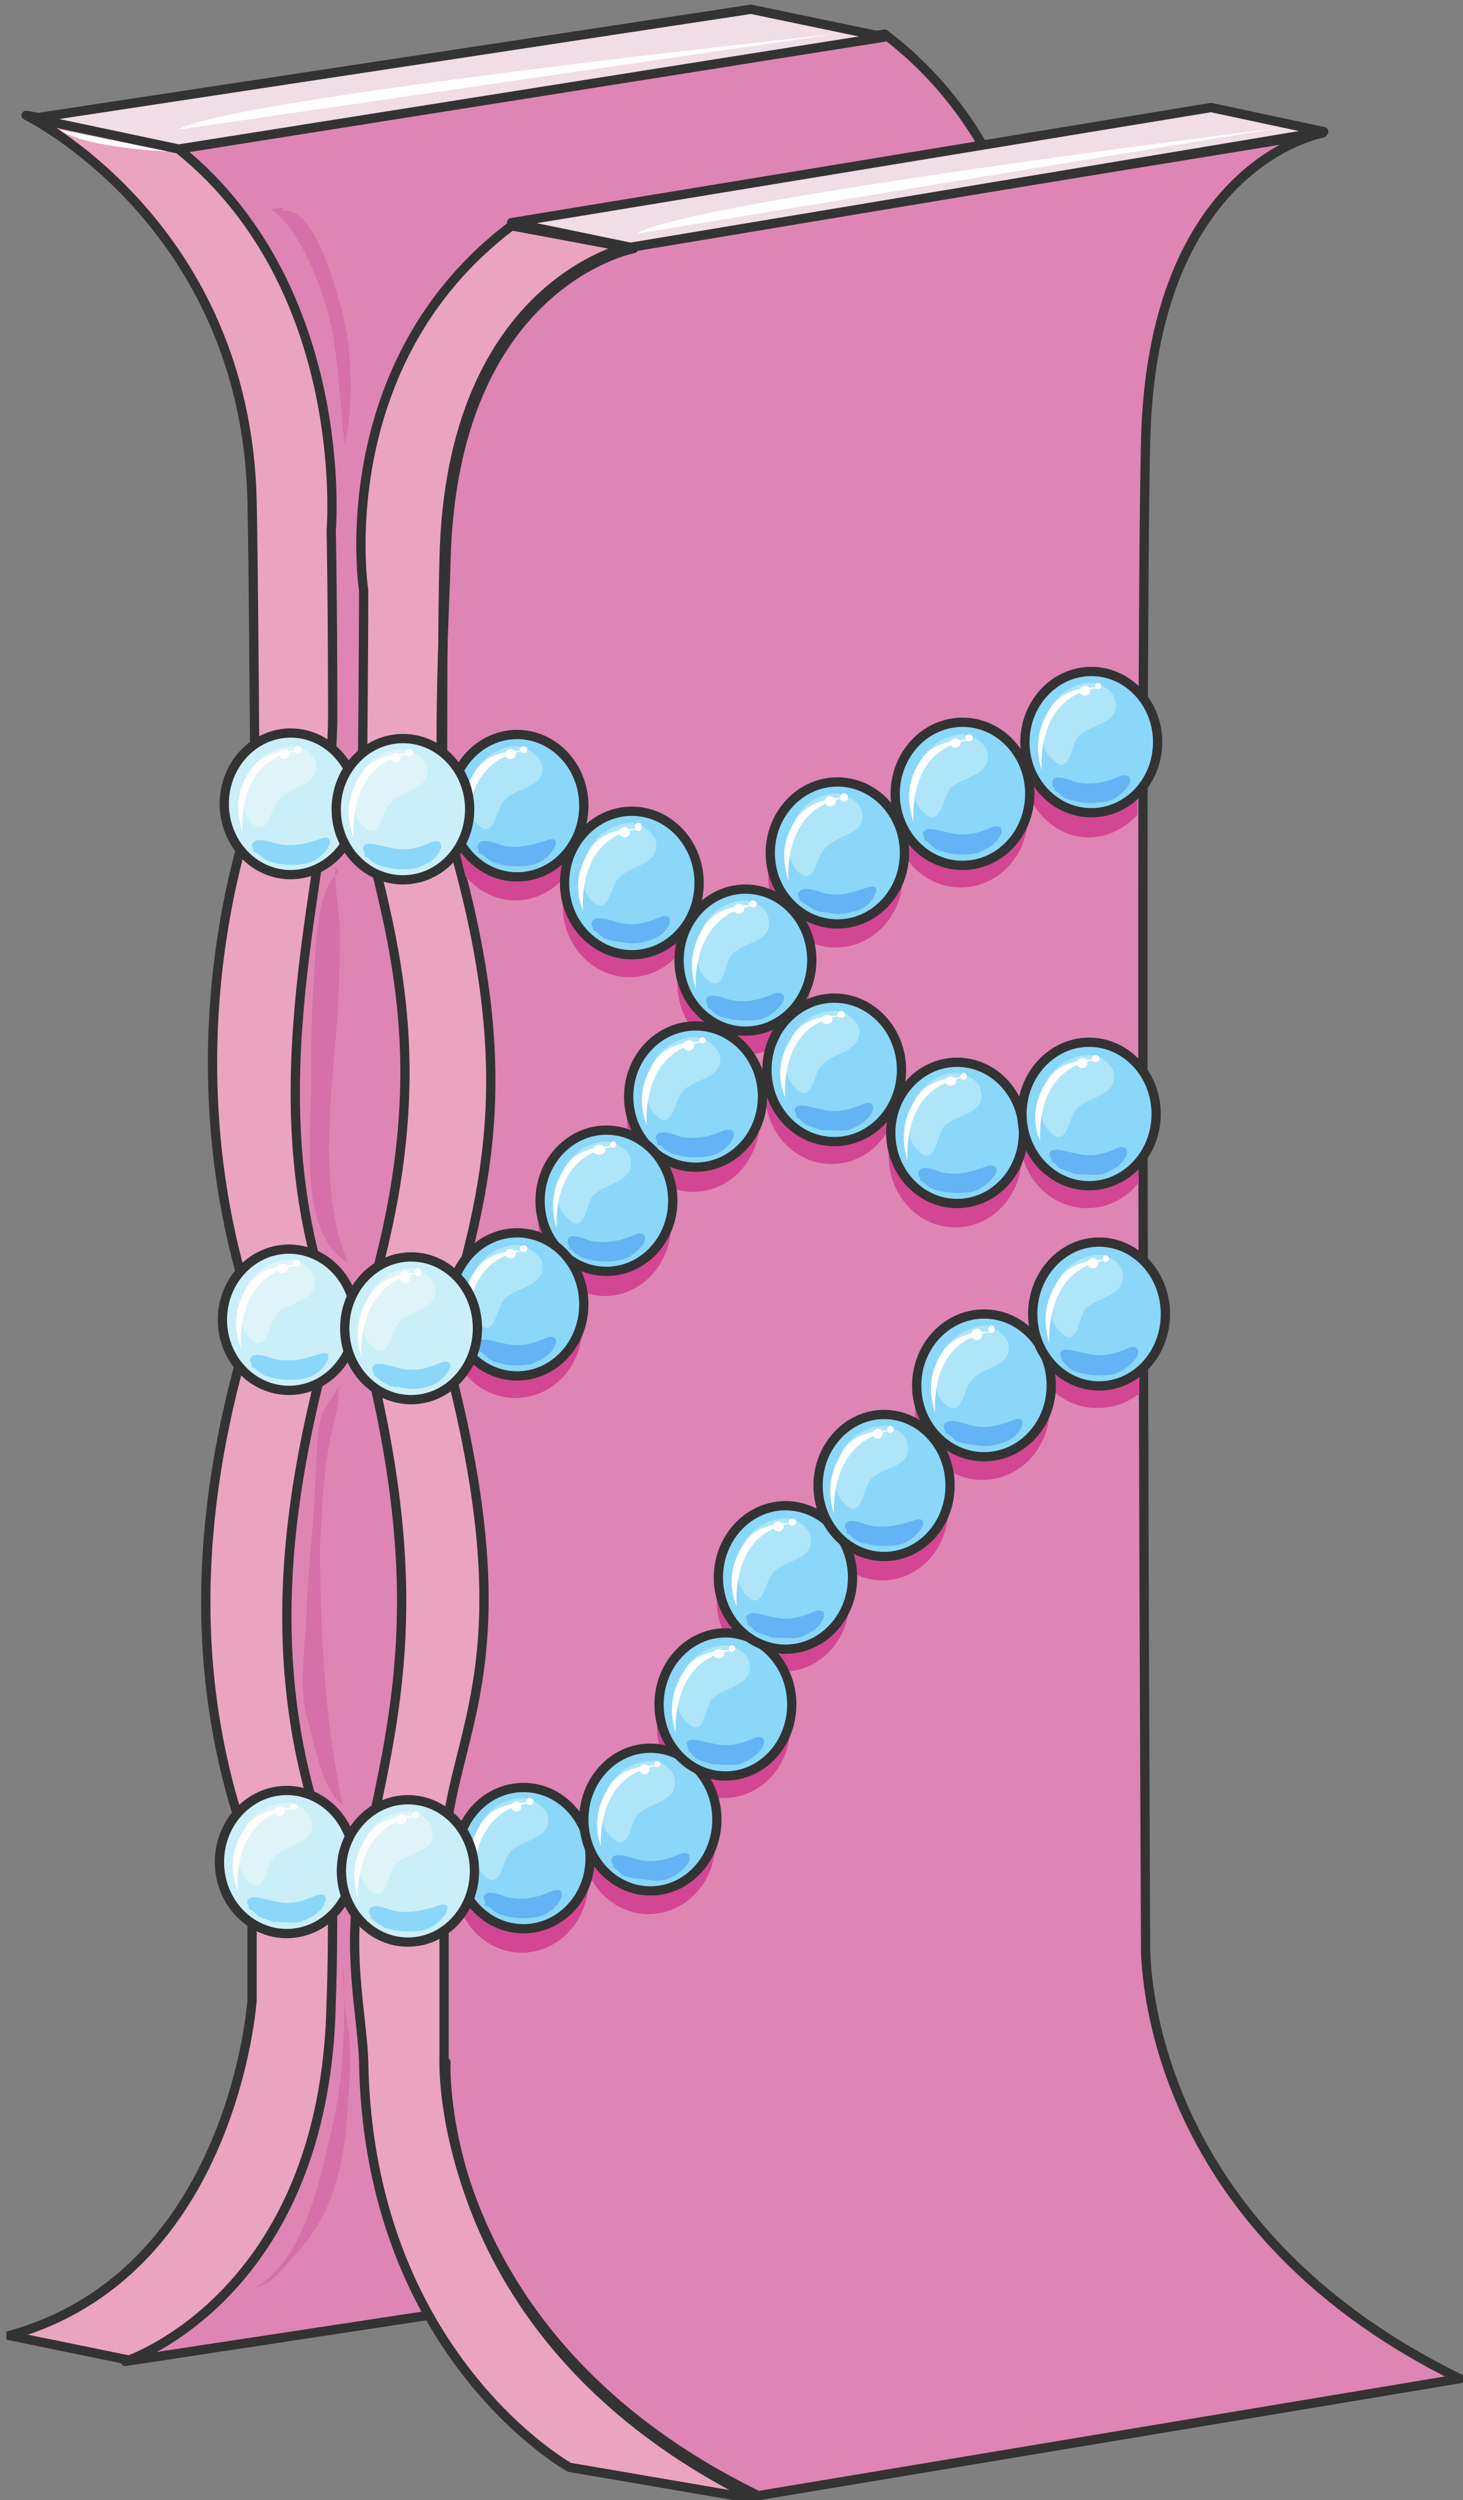 <svg xmlns="http://www.w3.org/2000/svg" version="1.0" viewBox="0 0 315.553 539.112"><rect x="0" y="0" width="315.553" height="539.112" fill="#808080" stroke="none"/><defs><clipPath clipPathUnits="userSpaceOnUse" id="a"><path d="M1.36.32h315.168v539.513H1.36z"/></clipPath></defs><path d="m123.405 49.45 19.668 3.818s-17.689.34-19.668-3.818z" fill="#fff" fill-rule="evenodd" fill-opacity="1" stroke="none"/><path d="M5.597 24.825s47.35 23.166 48.67 83.13c.34 13.691.66 65.24.66 65.24s-20.388 51.209-.32 110.493c-10.534 33.32-16.45 74.355-.34 116.79v30.86S50.33 490.264 1.96 503.596l25.664 5.257s43.094-14.012 44.413-77.853c0-7.716 3.298-18.25.34-29.822-6.916-27.703-19.748-42.075 0-116.79-10.214-38.936-10.873-56.465 0-111.192l-.34-59.264s4.598-53.668-34.879-83.49l-31.56-5.616z" fill="#eaa4c0" fill-rule="evenodd" fill-opacity="1" stroke="none"/><path d="M181.25 485.706s43.054-14.032 44.373-77.513c1-66.64 0-317.408 0-317.408s4.597-53.648-34.859-83.47L36.858 30.822c39.136 29.822 34.539 83.47 34.539 83.47s.32 15.43.32 39.976c0 32.98-18.39 81.03.36 130.12-5.597 22.787-19.749 68.759-.36 116.77 0 12.272 0 22.466-.32 30.182-1 63.84-44.413 77.832-44.413 77.832l154.266-23.465z" fill="#de85b3" fill-rule="evenodd" fill-opacity="1" stroke="none"/><path d="m72.516 173.255.16.16" fill="none" stroke="#333" stroke-width="1.999px" stroke-linecap="round" stroke-linejoin="round" stroke-miterlimit="4" stroke-dasharray="none" stroke-opacity="1"/><path clip-path="url(#a)" d="m37.237 30.482-31.6-5.617s47.41 23.166 48.73 83.13c.32 13.691.64 65.24.64 65.24s-20.408 51.209-.32 110.493c-10.534 33.32-16.47 74.355-.32 116.79v30.86s-3.958 58.925-52.368 72.257l25.684 5.257" fill="none" stroke="#333" stroke-width="1.999px" stroke-linecap="round" stroke-linejoin="round" stroke-miterlimit="4" stroke-dasharray="none" stroke-opacity="1"/><path d="M181.29 485.746s43.054-14.032 44.373-77.513c1-66.64 0-317.408 0-317.408s4.597-53.648-34.859-83.47L36.898 30.862c39.136 29.822 34.539 83.47 34.539 83.47s.32 15.43.32 39.975c0 32.98-18.39 81.031.36 130.122-5.597 22.786-19.749 68.758-.36 116.769 0 12.272 0 22.466-.32 30.182-1 63.84-44.413 77.832-44.413 77.832l154.266-23.465z" fill="none" stroke="#333" stroke-width="1.999px" stroke-linecap="round" stroke-linejoin="round" stroke-miterlimit="4" stroke-dasharray="none" stroke-opacity="1"/><path d="m7.156 24.825 31.34 6.636L190.725 7.316l-28.782-5.997L7.156 24.825z" fill="#f0dde6" fill-rule="evenodd" fill-opacity="1" stroke="none"/><path clip-path="url(#a)" d="m7.196 25.505 31.34 6.636L190.765 7.995 161.982 2 7.196 25.505z" fill="none" stroke="#333" stroke-width="1.999px" stroke-linecap="round" stroke-linejoin="round" stroke-miterlimit="4" stroke-dasharray="none" stroke-opacity="1"/><path d="m12.832 27.943 23.346 4.717s-17.75-.72-23.346-4.717zM38.497 27.943 180.25 7.316S48.73 21.307 38.497 27.943z" fill="#fff" fill-rule="evenodd" fill-opacity="1" stroke="none"/><path d="M136.597 53.568s-39.136 7.395-40.455 67.718c-.32 11.913-1.64 31.541-.68 55.407 14.152 28.063 16.47 66.28 0 110.133 13.512 22.786 22.067 80.671.36 115.73 0 23.866.32 42.095.32 42.095s-2.958 60.003 67.399 94.342l-40.775-6.995s-43.414-24.186-44.374-87.707c-.36-10.154-3.957-24.545-.36-41.015 7.596-34.38 14.832-60.324-.32-117.17 17.75-54.686 6.597-83.469.32-111.172.36-28.743.36-47.691.36-47.691s-7.595-48.77 31.901-78.592l26.304 4.917z" fill="#eaa4c0" fill-rule="evenodd" fill-opacity="1" stroke="none"/><path d="M314.81 512.89c-70.358-34.38-67.76-94.304-67.76-94.304s-1.319-262.96 0-323.284c1.32-60.323 38.177-66.64 38.177-66.64l-148.67 24.226s-39.496 7.355-40.815 67.639c-.32 11.593-.32 30.861-.32 54.007 17.11 54.687 10.194 80.312 0 114.65 20.068 72.957 0 84.51.32 113.972v40.655s-2.638 59.964 67.759 94.303l151.308-25.225z" fill="#de85b3" fill-rule="evenodd" fill-opacity="1" stroke="none"/><path clip-path="url(#a)" d="M96.182 444.69s-2.958 60.004 67.399 94.343l-40.775-6.995s-43.414-24.186-44.374-87.707c-.36-10.154-3.957-24.545-.36-41.015 7.596-34.38 14.832-60.324-.32-117.17 17.75-54.686 6.597-83.469.32-111.172.36-28.743.36-47.691.36-47.691s-7.595-48.77 31.901-78.593l26.304 4.918s-39.136 7.395-40.455 67.718c-.32 11.913-1.64 31.541-.68 55.407" fill="none" stroke="#333" stroke-width="1.999px" stroke-linecap="round" stroke-linejoin="round" stroke-miterlimit="4" stroke-dasharray="none" stroke-opacity="1"/><path clip-path="url(#a)" d="M314.85 512.93c-70.358-34.38-67.76-94.304-67.76-94.304s-1.319-262.96 0-323.284c1.32-60.323 38.177-66.64 38.177-66.64l-148.67 24.226s-39.496 7.355-40.815 67.639c-.32 11.593-.32 30.861-.32 54.007 17.11 54.687 10.194 80.312 0 114.65 20.068 72.957 0 84.51.32 113.972v40.655s-2.638 59.964 67.759 94.303l151.308-25.225z" fill="none" stroke="#333" stroke-width="1.999px" stroke-linecap="round" stroke-linejoin="round" stroke-miterlimit="4" stroke-dasharray="none" stroke-opacity="1"/><path d="m110.293 47.97 25.665 5.318 149.509-24.945-24.305-5.197-150.869 24.825z" fill="#f0dde6" fill-rule="evenodd" fill-opacity="1" stroke="none"/><path d="m110.333 48.01 25.665 5.318 149.509-24.945-24.305-5.197L110.333 48.01z" fill="none" stroke="#333" stroke-width="1.999px" stroke-linecap="round" stroke-linejoin="round" stroke-miterlimit="4" stroke-dasharray="none" stroke-opacity="1"/><path d="m137.237 50.41 138.396-22.787S147.79 43.413 137.237 50.41z" fill="#fff" fill-rule="evenodd" fill-opacity="1" stroke="none"/><path d="M97.101 175.634c1.32-6.996 7.216-12.253 14.072-12.253 7.855 0 14.39 6.996 14.39 15.39 0 8.396-6.535 15.391-14.39 15.391-4.238 0-8.175-2.098-10.794-5.237z" fill="#d34693" fill-rule="evenodd" fill-opacity="1" stroke="none"/><path d="M121.406 195.442c0-8.415 6.437-15.271 14.352-15.271 7.935 0 14.351 6.856 14.351 15.27 0 8.435-6.416 15.271-14.351 15.271-7.915 0-14.352-6.836-14.352-15.27z" fill="#d34693" fill-rule="evenodd" fill-opacity="1" stroke="none"/><path d="M146.111 212.111c0-8.474 6.437-15.39 14.312-15.39 7.915 0 14.311 6.916 14.311 15.39 0 8.515-6.396 15.391-14.311 15.391-7.875 0-14.312-6.876-14.312-15.39z" fill="#d34693" fill-rule="evenodd" fill-opacity="1" stroke="none"/><path d="M165.06 235.777c0-8.395 6.436-15.23 14.311-15.23 7.915 0 14.312 6.835 14.312 15.23 0 8.435-6.397 15.23-14.312 15.23-7.875 0-14.311-6.795-14.311-15.23zM191.684 249.249c0-8.515 6.436-15.43 14.351-15.43 7.955 0 14.351 6.915 14.351 15.43 0 8.555-6.396 15.43-14.35 15.43-7.916 0-14.352-6.875-14.352-15.43z" fill="#d34693" fill-rule="evenodd" fill-opacity="1" stroke="none"/><path d="M245.651 254.925c-2.598 3.518-6.876 5.597-11.153 5.597-7.835 0-14.431-6.636-14.431-15.07 0-8.795 6.596-15.471 14.43-15.471 3.958 0 7.556 1.759 10.195 4.597zM165.7 188.925c0-8.474 6.516-15.39 14.51-15.39 8.036 0 14.512 6.916 14.512 15.39 0 8.515-6.476 15.391-14.511 15.391-7.995 0-14.511-6.876-14.511-15.39z" fill="#d34693" fill-rule="evenodd" fill-opacity="1" stroke="none"/><path d="M192.723 176.133c0-8.395 6.516-15.23 14.471-15.23 7.996 0 14.472 6.835 14.472 15.23 0 8.435-6.476 15.231-14.472 15.231-7.955 0-14.47-6.796-14.47-15.23zM245.331 175.694c-2.598 2.798-6.236 4.877-10.473 4.877-7.876 0-14.152-6.996-14.152-15.431 0-8.395 6.276-15.43 14.152-15.43 3.917 0 7.555 1.758 10.154 4.596zM135.238 241.574c0-8.515 6.416-15.431 14.311-15.431 7.916 0 14.312 6.916 14.312 15.43 0 8.535-6.396 15.431-14.312 15.431-7.895 0-14.311-6.896-14.311-15.43z" fill="#d34693" fill-rule="evenodd" fill-opacity="1" stroke="none"/><path d="M116.13 264c0-8.535 6.416-15.47 14.31-15.47 7.916 0 14.312 6.935 14.312 15.47 0 8.555-6.396 15.47-14.311 15.47-7.895 0-14.311-6.915-14.311-15.47z" fill="#d34693" fill-rule="evenodd" fill-opacity="1" stroke="none"/><path d="M96.781 286.227c0-8.395 6.456-15.231 14.392-15.231 7.955 0 14.39 6.836 14.39 15.23 0 8.415-6.435 15.231-14.39 15.231-7.936 0-14.392-6.816-14.392-15.23zM98.14 405.634c0-8.515 6.457-15.43 14.392-15.43 7.955 0 14.391 6.915 14.391 15.43 0 8.535-6.436 15.43-14.391 15.43-7.935 0-14.391-6.895-14.391-15.43z" fill="#d34693" fill-rule="evenodd" fill-opacity="1" stroke="none"/><path d="M125.564 397.48c0-8.416 6.436-15.272 14.351-15.272 7.935 0 14.352 6.856 14.352 15.271 0 8.435-6.417 15.27-14.352 15.27-7.915 0-14.351-6.835-14.351-15.27z" fill="#d34693" fill-rule="evenodd" fill-opacity="1" stroke="none"/><path d="M141.714 372.494c0-8.395 6.436-15.23 14.351-15.23 7.956 0 14.352 6.835 14.352 15.23 0 8.435-6.396 15.231-14.352 15.231-7.915 0-14.35-6.796-14.35-15.23z" fill="#d34693" fill-rule="evenodd" fill-opacity="1" stroke="none"/><path d="M154.586 345.19c0-8.434 6.436-15.27 14.312-15.27 7.915 0 14.311 6.836 14.311 15.27 0 8.436-6.396 15.272-14.311 15.272-7.876 0-14.312-6.836-14.312-15.271z" fill="#d34693" fill-rule="evenodd" fill-opacity="1" stroke="none"/><path d="M176.093 325.363c0-8.515 6.396-15.43 14.232-15.43 7.875 0 14.231 6.915 14.231 15.43 0 8.555-6.356 15.43-14.231 15.43-7.836 0-14.232-6.875-14.232-15.43z" fill="#d34693" fill-rule="evenodd" fill-opacity="1" stroke="none"/><path d="M197.36 303.816c0-8.435 6.516-15.31 14.512-15.31 8.035 0 14.51 6.875 14.51 15.31 0 8.475-6.475 15.31-14.51 15.31-7.996 0-14.512-6.835-14.512-15.31z" fill="#d34693" fill-rule="evenodd" fill-opacity="1" stroke="none"/><path d="M245.731 300.498c-2.638 2.079-5.597 3.118-9.194 3.118-7.876 0-14.152-6.636-14.152-15.03 0-8.396 6.276-15.432 14.152-15.432 3.597 0 6.915 1.44 9.514 3.518z" fill="#d34693" fill-rule="evenodd" fill-opacity="1" stroke="none"/><path d="M97.141 173.735c0-8.475 6.456-15.351 14.391-15.351 7.956 0 14.392 6.876 14.392 15.35 0 8.496-6.436 15.351-14.392 15.351-7.935 0-14.39-6.855-14.39-15.35z" fill="#8ad7f9" fill-rule="evenodd" fill-opacity="1" stroke="none"/><path d="M97.141 173.735c0-8.475 6.456-15.351 14.391-15.351 7.956 0 14.392 6.876 14.392 15.35 0 8.496-6.436 15.351-14.392 15.351-7.935 0-14.39-6.855-14.39-15.35" fill="none" stroke="#333" stroke-width="1.999px" stroke-linecap="round" stroke-linejoin="round" stroke-miterlimit="4" stroke-dasharray="none" stroke-opacity="1"/><path d="M112.192 160.942c-4.617-.36-8.915 2.799-10.574 7.336-.999 3.158-.999 6.996 1.32 9.454 3.637 3.478 3.977-2.798 5.616-4.897 2.319-3.158 9.574-2.798 8.255-8.055-.66-2.099-2.958-3.498-4.617-3.498z" fill="#afe5f9" fill-rule="evenodd" fill-opacity="1" stroke="none"/><path d="M113.091 161.942s-7.235-.72-10.533 4.217c-3.298 5.257-2.958 9.475-1.64 13.692 0 0-1.658-15.81 12.173-17.91z" fill="#fff" fill-rule="evenodd" fill-opacity="1" stroke="none"/><path d="M108.934 162.621c0-.58.52-1.079 1.16-1.079.659 0 1.159.5 1.159 1.08 0 .6-.5 1.079-1.16 1.079-.64 0-1.159-.48-1.159-1.08zM112.132 161.622c0-.38.36-.72.8-.72.46 0 .8.34.8.72 0 .4-.34.72-.8.72-.44 0-.8-.32-.8-.72z" fill="#fff" fill-rule="evenodd" fill-opacity="1" stroke="none"/><path d="M103.277 184.068c1 0 1.66 1.06 2.319 1.42.98.7 1.979.7 2.958 1.059 1.999.34 3.978.34 5.957 0 1.978-.36 3.957-1.779 4.957-3.538.979-1.759.32-2.478-1.66-1.759-3.297 1.06-5.936 1.76-9.574 1.06-.999-.36-4.957-2.14-5.296.34l.34.719z" fill="#64b3f4" fill-rule="evenodd" fill-opacity="1" stroke="none"/><path d="M121.766 190.405c0-8.535 6.516-15.471 14.511-15.471 8.016 0 14.512 6.936 14.512 15.47 0 8.555-6.496 15.471-14.512 15.471-7.995 0-14.51-6.916-14.51-15.47z" fill="#8ad7f9" fill-rule="evenodd" fill-opacity="1" stroke="none"/><path d="M121.766 190.405c0-8.535 6.516-15.471 14.511-15.471 8.016 0 14.512 6.936 14.512 15.47 0 8.555-6.496 15.471-14.512 15.471-7.995 0-14.51-6.916-14.51-15.47" fill="none" stroke="#333" stroke-width="1.999px" stroke-linecap="round" stroke-linejoin="round" stroke-miterlimit="4" stroke-dasharray="none" stroke-opacity="1"/><path d="M136.817 177.373c-4.617 0-9.254 3.158-10.574 7.715-.999 3.158-.999 6.656 1.32 9.094 3.637 3.498 3.977-2.438 5.616-4.537 2.319-3.158 9.255-2.818 8.275-8.415-.66-1.739-2.978-3.498-4.637-3.498z" fill="#afe5f9" fill-rule="evenodd" fill-opacity="1" stroke="none"/><path d="M137.876 178.732s-7.195-.72-10.473 4.217c-3.278 4.937-3.278 9.514-1.64 13.372 0 0-1.638-15.83 12.113-17.59z" fill="#fff" fill-rule="evenodd" fill-opacity="1" stroke="none"/><path d="M133.56 179.451c0-.6.519-1.12 1.158-1.12.66 0 1.16.52 1.16 1.12 0 .62-.5 1.12-1.16 1.12-.64 0-1.159-.5-1.159-1.12zM136.917 178.292c0-.5.34-.92.76-.92s.76.42.76.92c0 .52-.34.92-.76.92s-.76-.4-.76-.92z" fill="#fff" fill-rule="evenodd" fill-opacity="1" stroke="none"/><path d="M127.902 200.538c1 .36 1.32 1.06 2.32 1.76.978.34 1.978.699 2.957.699 2 .34 3.978.68 5.957 0 1.978-.36 3.957-1.4 4.957-3.158.98-1.74 0-2.798-1.66-2.099-3.297 1.4-5.936 2.099-9.574 1.06-.999-.36-4.957-1.76-5.296.34 0 .36.34.699.34 1.059z" fill="#64b3f4" fill-rule="evenodd" fill-opacity="1" stroke="none"/><path d="M146.471 207.035c0-8.435 6.436-15.311 14.312-15.311 7.915 0 14.31 6.876 14.31 15.31 0 8.475-6.395 15.311-14.31 15.311-7.876 0-14.312-6.836-14.312-15.31z" fill="#8ad7f9" fill-rule="evenodd" fill-opacity="1" stroke="none"/><path d="M146.471 207.035c0-8.435 6.436-15.311 14.312-15.311 7.915 0 14.31 6.876 14.31 15.31 0 8.475-6.395 15.311-14.31 15.311-7.876 0-14.312-6.836-14.312-15.31" fill="none" stroke="#333" stroke-width="1.999px" stroke-linecap="round" stroke-linejoin="round" stroke-miterlimit="4" stroke-dasharray="none" stroke-opacity="1"/><path d="M161.502 194.202c-4.577-.36-9.174 2.819-10.474 7.376-.979 3.158-1.319 7.016 1.3 9.474 3.617 3.498 3.937-2.818 5.256-4.917 2.28-3.158 9.475-2.798 8.176-8.075-.32-2.099-2.619-3.498-4.258-3.498z" fill="#afe5f9" fill-rule="evenodd" fill-opacity="1" stroke="none"/><path d="M162.581 195.282s-7.235-.72-10.533 4.217c-3.298 4.917-3.298 9.474-1.979 13.692 0 0-1.32-15.81 12.512-17.91z" fill="#fff" fill-rule="evenodd" fill-opacity="1" stroke="none"/><path d="M158.264 195.961c0-.58.52-1.08 1.16-1.08.659 0 1.159.5 1.159 1.08 0 .6-.5 1.08-1.16 1.08-.64 0-1.159-.48-1.159-1.08zM161.542 194.922c0-.42.38-.76.84-.76.48 0 .84.34.84.76s-.36.76-.84.76c-.46 0-.84-.34-.84-.76z" fill="#fff" fill-rule="evenodd" fill-opacity="1" stroke="none"/><path d="M152.627 217.388c.64 0 1.32 1.04 1.96 1.4.999.679 1.958.679 3.277 1.039 2 .32 3.958.32 5.917 0 1.999-.36 3.638-1.76 4.957-3.518.96-1.72 0-2.439-1.64-2.079-3.317 1.4-6.275 2.079-9.553 1.4-1.32-.36-5.277-2.12-5.277.36l.36.679z" fill="#64b3f4" fill-rule="evenodd" fill-opacity="1" stroke="none"/><path d="M165.42 230.7c0-8.515 6.516-15.47 14.511-15.47 8.035 0 14.511 6.955 14.511 15.47 0 8.555-6.476 15.47-14.511 15.47-7.995 0-14.511-6.915-14.511-15.47z" fill="#8ad7f9" fill-rule="evenodd" fill-opacity="1" stroke="none"/><path d="M165.42 230.7c0-8.515 6.516-15.47 14.511-15.47 8.035 0 14.511 6.955 14.511 15.47 0 8.555-6.476 15.47-14.511 15.47-7.995 0-14.511-6.915-14.511-15.47" fill="none" stroke="#333" stroke-width="1.999px" stroke-linecap="round" stroke-linejoin="round" stroke-miterlimit="4" stroke-dasharray="none" stroke-opacity="1"/><path d="M180.65 218.028c-4.637-.36-9.274 2.798-10.593 7.355-1 3.158-1 6.636 1.32 9.075 3.637 3.838 3.997-2.439 5.636-4.517 2.318-3.158 9.234-2.799 8.275-8.395-.68-1.76-2.998-3.518-4.637-3.518z" fill="#afe5f9" fill-rule="evenodd" fill-opacity="1" stroke="none"/><path d="M181.53 219.027s-7.236-.72-10.514 4.238c-3.318 4.957-3.318 9.554-1.639 13.432 0 0-1.679-15.91 12.153-17.67z" fill="#fff" fill-rule="evenodd" fill-opacity="1" stroke="none"/><path d="M177.213 219.867c0-.52.52-1 1.159-1 .64 0 1.16.48 1.16 1 0 .56-.52 1-1.16 1-.64 0-1.16-.44-1.16-1zM180.57 218.747c0-.4.4-.76.84-.76.48 0 .84.36.84.76 0 .44-.36.76-.84.76-.44 0-.84-.32-.84-.76z" fill="#fff" fill-rule="evenodd" fill-opacity="1" stroke="none"/><path d="M171.736 240.854c1 .36 1.32 1.4 2.319 1.759.959.32 1.958.68 2.958 1.04 1.999 0 3.957.32 5.956 0 1.959-.72 3.958-1.76 4.957-3.519.96-1.718 0-2.798-1.679-2.078-3.278 1.399-5.916 2.078-9.554 1.04-1 0-4.957-1.76-5.317.359 0 .36.36.68.36 1.04z" fill="#64b3f4" fill-rule="evenodd" fill-opacity="1" stroke="none"/><path d="M192.124 244.292c0-8.395 6.436-15.23 14.31-15.23 7.916 0 14.312 6.835 14.312 15.23 0 8.435-6.396 15.23-14.311 15.23-7.875 0-14.311-6.795-14.311-15.23z" fill="#8ad7f9" fill-rule="evenodd" fill-opacity="1" stroke="none"/><path d="M192.124 244.292c0-8.395 6.436-15.23 14.31-15.23 7.916 0 14.312 6.835 14.312 15.23 0 8.435-6.396 15.23-14.311 15.23-7.875 0-14.311-6.795-14.311-15.23" fill="none" stroke="#333" stroke-width="1.999px" stroke-linecap="round" stroke-linejoin="round" stroke-miterlimit="4" stroke-dasharray="none" stroke-opacity="1"/><path d="M207.274 231.38c-4.637-.36-9.234 2.798-10.553 7.355-1 3.158-1.36 6.996 1.319 9.435 3.598 3.477 3.958-2.799 5.277-4.877 2.318-3.159 9.554-2.799 8.235-8.076-.32-2.078-2.639-3.477-4.597-3.477z" fill="#afe5f9" fill-rule="evenodd" fill-opacity="1" stroke="none"/><path d="M208.234 232.38s-7.236-.72-10.514 4.237c-3.278 4.917-3.278 9.474-1.959 13.671 0 0-1.679-16.15 12.473-17.909z" fill="#fff" fill-rule="evenodd" fill-opacity="1" stroke="none"/><path d="M203.836 233.139c0-.52.56-1 1.2-1 .68 0 1.199.48 1.199 1 0 .56-.52 1-1.2 1-.639 0-1.199-.44-1.199-1zM207.194 232.1c0-.4.32-.76.68-.76.4 0 .68.36.68.76 0 .44-.28.759-.68.759-.36 0-.68-.32-.68-.76z" fill="#fff" fill-rule="evenodd" fill-opacity="1" stroke="none"/><path d="M198.44 254.566c.64 0 1.319 1.04 1.959 1.399.999.68 1.958.68 3.278 1.04 1.998.32 3.637.32 5.916 0 1.679-.36 3.638-1.76 4.957-3.519.96-1.719 0-2.438-1.639-2.078-3.318 1.399-6.276 2.078-9.874 1.399-1-.36-4.957-2.119-4.957.36 0 0 0 .68.36.68z" fill="#64b3f4" fill-rule="evenodd" fill-opacity="1" stroke="none"/><path d="M220.426 240.214c0-8.514 6.516-15.47 14.472-15.47 7.995 0 14.47 6.956 14.47 15.47 0 8.555-6.475 15.471-14.47 15.471-7.956 0-14.472-6.916-14.472-15.47z" fill="#8ad7f9" fill-rule="evenodd" fill-opacity="1" stroke="none"/><path d="M220.426 240.214c0-8.514 6.516-15.47 14.472-15.47 7.995 0 14.47 6.956 14.47 15.47 0 8.555-6.475 15.471-14.47 15.471-7.956 0-14.472-6.916-14.472-15.47" fill="none" stroke="#333" stroke-width="1.999px" stroke-linecap="round" stroke-linejoin="round" stroke-miterlimit="4" stroke-dasharray="none" stroke-opacity="1"/><path d="M235.617 227.542c-4.637-.36-9.234 2.798-10.553 7.356-1 3.158-1 6.636 1.319 9.074 3.638 3.838 3.957-2.438 5.596-4.517 2.319-3.158 9.195-2.798 8.235-8.395-.68-1.759-2.958-3.518-4.597-3.518z" fill="#afe5f9" fill-rule="evenodd" fill-opacity="1" stroke="none"/><path d="M236.537 228.541s-7.236-.72-10.514 4.238c-3.318 4.917-3.318 9.514-1.639 13.352 0 0-1.679-15.83 12.153-17.59z" fill="#fff" fill-rule="evenodd" fill-opacity="1" stroke="none"/><path d="M232.22 229.221c0-.56.519-1.08 1.159-1.08s1.159.52 1.159 1.08c0 .6-.52 1.08-1.16 1.08-.639 0-1.159-.48-1.159-1.08zM235.497 228.262c0-.4.4-.76.84-.76.48 0 .84.36.84.76 0 .44-.36.76-.84.76-.44 0-.84-.32-.84-.76z" fill="#fff" fill-rule="evenodd" fill-opacity="1" stroke="none"/><path d="M226.743 250.368c.959.36 1.279 1.4 2.278 1.76.96.319 1.959.679 2.918 1.039 1.96 0 3.918.32 5.877 0 1.959-.72 3.917-1.76 4.877-3.518.96-1.72 0-2.799-1.64-2.079-3.237 1.4-5.836 2.079-9.433 1.04-1 0-5.237-1.76-5.237.36 0 .359.36.679.36 1.038z" fill="#64b3f4" fill-rule="evenodd" fill-opacity="1" stroke="none"/><path d="M166.14 183.929c0-8.435 6.515-15.311 14.47-15.311 7.996 0 14.472 6.876 14.472 15.31 0 8.475-6.476 15.311-14.471 15.311-7.956 0-14.472-6.836-14.472-15.31z" fill="#8ad7f9" fill-rule="evenodd" fill-opacity="1" stroke="none"/><path d="M166.14 183.929c0-8.435 6.515-15.311 14.47-15.311 7.996 0 14.472 6.876 14.472 15.31 0 8.475-6.476 15.311-14.471 15.311-7.956 0-14.472-6.836-14.472-15.31" fill="none" stroke="#333" stroke-width="1.999px" stroke-linecap="round" stroke-linejoin="round" stroke-miterlimit="4" stroke-dasharray="none" stroke-opacity="1"/><path d="M181.29 171.096c-4.637-.36-9.274 2.799-10.593 7.716-1 2.798-1 6.636 1.319 9.074 3.638 3.478 3.957-2.798 5.636-4.557 2.319-3.478 9.555-3.118 8.235-8.395-.64-2.079-2.958-3.478-4.597-3.478z" fill="#afe5f9" fill-rule="evenodd" fill-opacity="1" stroke="none"/><path d="M182.25 172.056s-7.236-.36-10.514 4.597c-3.318 4.917-2.958 9.154-1.64 13.352 0 0-1.678-15.83 12.154-17.95z" fill="#fff" fill-rule="evenodd" fill-opacity="1" stroke="none"/><path d="M177.852 172.775c0-.56.56-1.08 1.2-1.08.68 0 1.199.52 1.199 1.08 0 .6-.52 1.08-1.2 1.08-.64 0-1.199-.48-1.199-1.08zM181.21 171.976c0-.48.4-.92.84-.92.48 0 .84.44.84.92 0 .52-.36.92-.84.92-.44 0-.84-.4-.84-.92z" fill="#fff" fill-rule="evenodd" fill-opacity="1" stroke="none"/><path d="M172.455 194.242c.96.36 1.64 1.04 2.28 1.4.998.679 1.998 1.039 2.957 1.039 2 .36 3.958.68 5.917 0 1.999-.36 3.957-1.4 4.957-3.478.96-1.759.32-2.479-1.64-1.759-3.317 1.04-5.916 2.079-9.553 1.04-1-.36-4.918-1.76-5.277.36 0 .359.36.679.36 1.038z" fill="#64b3f4" fill-rule="evenodd" fill-opacity="1" stroke="none"/><path d="M193.083 171.176c0-8.515 6.516-15.43 14.511-15.43 8.035 0 14.511 6.915 14.511 15.43 0 8.555-6.476 15.43-14.51 15.43-7.996 0-14.512-6.875-14.512-15.43z" fill="#8ad7f9" fill-rule="evenodd" fill-opacity="1" stroke="none"/><path d="M193.083 171.176c0-8.515 6.516-15.43 14.511-15.43 8.035 0 14.511 6.915 14.511 15.43 0 8.555-6.476 15.43-14.51 15.43-7.996 0-14.512-6.875-14.512-15.43" fill="none" stroke="#333" stroke-width="1.999px" stroke-linecap="round" stroke-linejoin="round" stroke-miterlimit="4" stroke-dasharray="none" stroke-opacity="1"/><path d="M208.314 158.384c-4.318-.36-8.915 2.838-10.594 7.436-1 3.198-1 7.075 1.32 9.194 3.637 3.878 4.317-2.479 5.636-4.597 2.319-3.158 9.554-2.839 8.235-8.475-.64-1.76-2.958-3.198-4.597-3.558z" fill="#afe5f9" fill-rule="evenodd" fill-opacity="1" stroke="none"/><path d="M209.193 159.623s-7.235-.72-10.513 4.198c-3.318 4.877-2.959 9.394-1.64 13.552 0 0-1.678-16.03 12.153-17.75z" fill="#fff" fill-rule="evenodd" fill-opacity="1" stroke="none"/><path d="M204.876 160.223c0-.52.52-1 1.16-1 .639 0 1.158.48 1.158 1 0 .56-.52 1-1.159 1-.64 0-1.16-.44-1.16-1zM208.234 159.104c0-.4.36-.76.8-.76.479 0 .799.36.799.76 0 .44-.32.76-.8.76-.44 0-.8-.32-.8-.76z" fill="#fff" fill-rule="evenodd" fill-opacity="1" stroke="none"/><path d="M199.4 181.21c.999.36 1.638 1.4 2.318 1.76.96.679 1.959.679 2.958 1.038 1.999.32 3.958.32 5.956 0 1.96-.72 3.958-1.758 4.957-3.517.96-1.72.32-2.799-1.679-2.08-3.278 1.4-5.916 2.08-9.554 1.04-1 0-4.957-1.759-5.317.36 0 .36.36.68.36 1.04z" fill="#64b3f4" fill-rule="evenodd" fill-opacity="1" stroke="none"/><path d="M221.066 160.023c0-8.395 6.436-15.23 14.311-15.23 7.916 0 14.312 6.835 14.312 15.23 0 8.435-6.396 15.23-14.312 15.23-7.875 0-14.311-6.795-14.311-15.23z" fill="#8ad7f9" fill-rule="evenodd" fill-opacity="1" stroke="none"/><path d="M221.066 160.023c0-8.395 6.436-15.23 14.311-15.23 7.916 0 14.312 6.835 14.312 15.23 0 8.435-6.396 15.23-14.312 15.23-7.875 0-14.311-6.795-14.311-15.23" fill="none" stroke="#333" stroke-width="1.999px" stroke-linecap="round" stroke-linejoin="round" stroke-miterlimit="4" stroke-dasharray="none" stroke-opacity="1"/><path d="M236.257 147.27c-4.637-.359-9.235 2.799-10.554 7.356-.96 3.158-1.319 6.996 1.32 9.075 3.637 3.837 3.957-2.439 5.276-4.517 2.279-3.159 9.514-2.799 8.235-8.076-.36-2.078-2.638-3.477-4.277-3.477z" fill="#afe5f9" fill-rule="evenodd" fill-opacity="1" stroke="none"/><path d="M237.176 148.27s-7.235-.72-10.513 4.238c-3.278 4.917-3.278 9.474-1.96 13.671 0 0-1.678-16.15 12.473-17.909z" fill="#fff" fill-rule="evenodd" fill-opacity="1" stroke="none"/><path d="M232.859 148.95c0-.56.52-1.08 1.16-1.08.639 0 1.158.52 1.158 1.08 0 .6-.52 1.08-1.159 1.08-.64 0-1.16-.48-1.16-1.08zM236.217 147.91c0-.36.32-.68.64-.68.36 0 .64.32.64.68 0 .4-.28.68-.64.68-.32 0-.64-.28-.64-.68z" fill="#fff" fill-rule="evenodd" fill-opacity="1" stroke="none"/><path d="M227.382 170.457c.64 0 1.28 1.04 1.959 1.399.96.68 1.959.68 3.278 1.04 1.959.319 3.598.319 5.876 0 1.96-.36 3.598-1.76 4.917-3.519.96-1.719 0-2.438-1.639-2.078-3.278 1.399-6.236 2.078-9.514 1.399-1.279-.36-5.237-2.119-5.237 0 0 .36 0 1.04.36 1.04z" fill="#64b3f4" fill-rule="evenodd" fill-opacity="1" stroke="none"/><path d="M135.598 236.457c0-8.395 6.476-15.231 14.431-15.231 7.975 0 14.431 6.836 14.431 15.23 0 8.416-6.456 15.231-14.43 15.231-7.956 0-14.432-6.815-14.432-15.23z" fill="#8ad7f9" fill-rule="evenodd" fill-opacity="1" stroke="none"/><path d="M135.598 236.457c0-8.395 6.476-15.231 14.431-15.231 7.975 0 14.431 6.836 14.431 15.23 0 8.416-6.456 15.231-14.43 15.231-7.956 0-14.432-6.815-14.432-15.23" fill="none" stroke="#333" stroke-width="1.999px" stroke-linecap="round" stroke-linejoin="round" stroke-miterlimit="4" stroke-dasharray="none" stroke-opacity="1"/><path d="M150.649 223.704c-4.618-.36-9.255 2.799-10.574 7.336-1 3.158-1 6.996 1.32 9.454 3.637 3.478 3.977-2.798 5.616-4.897 2.319-3.158 9.254-2.798 8.275-8.055-.66-2.099-2.978-3.498-4.637-3.498z" fill="#afe5f9" fill-rule="evenodd" fill-opacity="1" stroke="none"/><path d="M151.548 224.704s-7.156-.72-10.414 4.237c-3.258 4.937-3.258 9.534-1.619 13.752 0 0-1.639-15.87 12.033-17.99z" fill="#fff" fill-rule="evenodd" fill-opacity="1" stroke="none"/><path d="M147.39 225.423c0-.6.52-1.119 1.16-1.119.66 0 1.16.52 1.16 1.12 0 .619-.5 1.119-1.16 1.119-.64 0-1.16-.5-1.16-1.12zM150.749 224.344c0-.36.34-.68.76-.68.419 0 .759.32.759.68 0 .38-.34.68-.76.68s-.76-.3-.76-.68z" fill="#fff" fill-rule="evenodd" fill-opacity="1" stroke="none"/><path d="M141.734 246.87c1 0 1.32 1.04 2.319 1.4.98.7 1.978.7 2.958 1.039 1.999.34 3.977.34 5.956 0 1.98-.34 3.958-1.739 4.957-3.498.98-1.739 0-2.439-1.659-2.099-3.298 1.4-5.936 2.099-9.574 1.4-1-.34-4.957-2.1-5.297.36l.34.699z" fill="#64b3f4" fill-rule="evenodd" fill-opacity="1" stroke="none"/><path d="M116.49 258.923c0-8.395 6.416-15.23 14.31-15.23 7.916 0 14.312 6.835 14.312 15.23 0 8.415-6.396 15.23-14.311 15.23-7.895 0-14.312-6.815-14.312-15.23z" fill="#8ad7f9" fill-rule="evenodd" fill-opacity="1" stroke="none"/><path d="M116.49 258.923c0-8.395 6.416-15.23 14.31-15.23 7.916 0 14.312 6.835 14.312 15.23 0 8.415-6.396 15.23-14.311 15.23-7.895 0-14.312-6.815-14.312-15.23" fill="none" stroke="#333" stroke-width="1.999px" stroke-linecap="round" stroke-linejoin="round" stroke-miterlimit="4" stroke-dasharray="none" stroke-opacity="1"/><path d="M131.62 246.17c-4.617-.359-9.234 2.82-10.553 7.376-1 3.158-1.34 7.016 1.319 9.115 3.638 3.857 3.957-2.459 5.277-4.557 2.318-3.159 9.574-2.799 8.255-8.415-.32-1.76-2.639-3.158-4.618-3.158z" fill="#afe5f9" fill-rule="evenodd" fill-opacity="1" stroke="none"/><path d="M132.6 247.23s-7.236-.7-10.514 4.198c-3.298 4.877-3.298 9.394-1.979 13.571 0 0-1.659-16.01 12.493-17.769z" fill="#fff" fill-rule="evenodd" fill-opacity="1" stroke="none"/><path d="M127.882 247.93c0-.58.62-1.08 1.36-1.08.76 0 1.359.5 1.359 1.08 0 .6-.6 1.08-1.36 1.08-.739 0-1.359-.48-1.359-1.08zM131.56 246.81a.7.7 0 0 1 .68-.68c.38 0 .68.32.68.68 0 .38-.3.68-.68.68-.36 0-.68-.3-.68-.68z" fill="#fff" fill-rule="evenodd" fill-opacity="1" stroke="none"/><path d="M122.786 269.337c.64 0 1.299 1.04 1.958 1.399.96.7 1.94.7 2.919 1.04 2.278.34 3.917.34 5.876 0 1.959-.34 3.898-1.74 5.217-3.499.96-1.739 0-2.798-1.64-2.098-3.257 1.399-6.195 2.098-9.773 1.399-.98-.34-4.897-2.099-4.897 0 0 .36 0 .7.34 1.06z" fill="#64b3f4" fill-rule="evenodd" fill-opacity="1" stroke="none"/><path d="M97.141 281.27c0-8.515 6.456-15.431 14.391-15.431 7.956 0 14.392 6.916 14.392 15.43 0 8.535-6.436 15.431-14.392 15.431-7.935 0-14.39-6.896-14.39-15.43z" fill="#8ad7f9" fill-rule="evenodd" fill-opacity="1" stroke="none"/><path d="M97.141 281.27c0-8.515 6.456-15.431 14.391-15.431 7.956 0 14.392 6.916 14.392 15.43 0 8.535-6.436 15.431-14.392 15.431-7.935 0-14.39-6.896-14.39-15.43" fill="none" stroke="#333" stroke-width="1.999px" stroke-linecap="round" stroke-linejoin="round" stroke-miterlimit="4" stroke-dasharray="none" stroke-opacity="1"/><path d="M112.192 268.477c-4.617-.36-8.915 2.839-10.574 7.436-.999 3.178-.999 7.075 1.32 9.194 3.637 3.878 3.977-2.478 5.616-4.597 2.319-3.178 9.574-2.838 8.255-8.495-.66-1.759-2.958-3.178-4.617-3.538z" fill="#afe5f9" fill-rule="evenodd" fill-opacity="1" stroke="none"/><path d="M113.091 269.697s-7.235-.7-10.533 4.197c-3.298 4.877-2.958 9.394-1.64 13.572 0 0-1.658-16.01 12.173-17.77z" fill="#fff" fill-rule="evenodd" fill-opacity="1" stroke="none"/><path d="M108.934 270.316c0-.54.52-1 1.16-1 .659 0 1.159.46 1.159 1 0 .56-.5 1-1.16 1-.64 0-1.159-.44-1.159-1zM112.132 269.237c0-.38.36-.72.8-.72.46 0 .8.34.8.72 0 .4-.34.72-.8.72-.44 0-.8-.32-.8-.72z" fill="#fff" fill-rule="evenodd" fill-opacity="1" stroke="none"/><path d="M103.277 291.323c1 .36 1.66 1.42 2.319 1.78.98.699 1.979.699 2.958 1.059 1.999.34 3.978.34 5.957 0 1.978-.72 3.957-1.78 4.957-3.538.979-1.76.32-2.838-1.66-2.119-3.297 1.42-5.936 2.119-9.574 1.06-.999 0-4.957-1.78-5.296.36 0 .34.34.699.34 1.059z" fill="#64b3f4" fill-rule="evenodd" fill-opacity="1" stroke="none"/><path d="M98.5 400.677c0-8.395 6.456-15.23 14.392-15.23 7.955 0 14.39 6.835 14.39 15.23 0 8.415-6.435 15.23-14.39 15.23-7.936 0-14.392-6.815-14.392-15.23z" fill="#8ad7f9" fill-rule="evenodd" fill-opacity="1" stroke="none"/><path d="M98.5 400.677c0-8.395 6.456-15.23 14.392-15.23 7.955 0 14.39 6.835 14.39 15.23 0 8.415-6.435 15.23-14.39 15.23-7.936 0-14.392-6.815-14.392-15.23" fill="none" stroke="#333" stroke-width="1.999px" stroke-linecap="round" stroke-linejoin="round" stroke-miterlimit="4" stroke-dasharray="none" stroke-opacity="1"/><path d="M113.471 387.765c-4.617-.36-9.254 2.798-10.573 7.336-1 3.158-1 6.995 1.319 9.094 3.638 3.838 3.977-2.438 5.616-4.537 2.319-3.158 9.575-2.799 8.255-8.395-.66-1.76-2.958-3.158-4.617-3.158z" fill="#afe5f9" fill-rule="evenodd" fill-opacity="1" stroke="none"/><path d="M114.45 388.764s-7.235-.72-10.533 4.238c-3.298 4.937-3.298 9.534-1.639 13.751 0 0-1.659-16.23 12.173-17.989z" fill="#fff" fill-rule="evenodd" fill-opacity="1" stroke="none"/><path d="M110.293 389.524c0-.58.5-1.08 1.08-1.08.6 0 1.079.5 1.079 1.08 0 .6-.48 1.08-1.08 1.08-.58 0-1.079-.48-1.079-1.08zM113.411 388.485c0-.42.38-.76.84-.76.48 0 .84.34.84.76s-.36.76-.84.76c-.46 0-.84-.34-.84-.76z" fill="#fff" fill-rule="evenodd" fill-opacity="1" stroke="none"/><path d="M104.637 410.93c.979 0 1.639 1.04 2.298 1.4.98.7 1.979.7 2.958 1.04 1.98.34 3.958.34 5.917 0 1.979-.34 3.957-1.74 4.937-3.498.98-1.74.34-2.799-1.64-2.1-3.297 1.4-5.916 2.1-9.533 1.4-1-.34-4.937-2.099-5.277 0 0 .36.34.7.34 1.06z" fill="#64b3f4" fill-rule="evenodd" fill-opacity="1" stroke="none"/><path d="M125.924 392.362c0-8.495 6.436-15.39 14.351-15.39 7.935 0 14.351 6.895 14.351 15.39 0 8.515-6.416 15.39-14.351 15.39-7.915 0-14.351-6.875-14.351-15.39z" fill="#8ad7f9" fill-rule="evenodd" fill-opacity="1" stroke="none"/><path d="M125.924 392.362c0-8.495 6.436-15.39 14.351-15.39 7.935 0 14.351 6.895 14.351 15.39 0 8.515-6.416 15.39-14.351 15.39-7.915 0-14.351-6.875-14.351-15.39" fill="none" stroke="#333" stroke-width="1.999px" stroke-linecap="round" stroke-linejoin="round" stroke-miterlimit="4" stroke-dasharray="none" stroke-opacity="1"/><path d="M141.134 379.77c-4.617-.36-9.234 2.798-10.553 7.355-1 3.158-1.34 6.656 1.32 9.095 3.637 3.498 3.957-2.439 5.276-4.537 2.318-3.158 9.574-2.819 8.255-8.415-.32-1.74-2.639-3.498-4.298-3.498z" fill="#afe5f9" fill-rule="evenodd" fill-opacity="1" stroke="none"/><path d="M142.114 380.75s-7.236-.7-10.534 4.197c-3.298 4.877-3.298 9.414-1.979 13.252 0 0-1.319-15.69 12.513-17.45z" fill="#fff" fill-rule="evenodd" fill-opacity="1" stroke="none"/><path d="M137.876 381.529c0-.58.52-1.08 1.12-1.08.62 0 1.12.5 1.12 1.08 0 .6-.5 1.08-1.12 1.08-.6 0-1.12-.48-1.12-1.08zM141.075 380.41a.7.7 0 0 1 .68-.68c.379 0 .679.32.679.68 0 .38-.3.679-.68.679-.36 0-.68-.3-.68-.68z" fill="#fff" fill-rule="evenodd" fill-opacity="1" stroke="none"/><path d="M132.22 402.576c.66.36 1.32 1.06 1.979 1.759 1 .34 1.978.7 3.298.7 1.998.34 3.977.68 5.956.34 1.979-.7 3.638-1.74 4.957-3.499.98-1.739 0-2.798-1.659-2.098-3.298 1.399-6.276 2.098-9.574 1.06-1.32-.36-5.297-1.76-5.297.339 0 .36.34.7.34 1.06z" fill="#64b3f4" fill-rule="evenodd" fill-opacity="1" stroke="none"/><path d="M142.154 367.537c0-8.515 6.436-15.43 14.311-15.43 7.915 0 14.311 6.915 14.311 15.43 0 8.555-6.396 15.43-14.31 15.43-7.876 0-14.312-6.875-14.312-15.43z" fill="#8ad7f9" fill-rule="evenodd" fill-opacity="1" stroke="none"/><path d="M142.154 367.537c0-8.515 6.436-15.43 14.311-15.43 7.915 0 14.311 6.915 14.311 15.43 0 8.555-6.396 15.43-14.31 15.43-7.876 0-14.312-6.875-14.312-15.43" fill="none" stroke="#333" stroke-width="1.999px" stroke-linecap="round" stroke-linejoin="round" stroke-miterlimit="4" stroke-dasharray="none" stroke-opacity="1"/><path d="M157.285 354.825c-4.618-.36-9.235 2.798-10.554 7.336-1 3.158-1.34 6.655 1.32 9.094 3.637 3.838 3.957-2.439 5.276-4.537 2.319-3.158 9.574-2.799 8.255-8.395-.32-1.76-2.638-3.158-4.297-3.498z" fill="#afe5f9" fill-rule="evenodd" fill-opacity="1" stroke="none"/><path d="M158.264 355.824s-7.236-.72-10.534 4.218c-3.298 4.917-3.298 9.474-1.978 13.691 0 0-1.32-16.15 12.512-17.909z" fill="#fff" fill-rule="evenodd" fill-opacity="1" stroke="none"/><path d="M153.867 356.584c0-.54.54-1 1.199-1 .68 0 1.2.46 1.2 1 0 .56-.52 1-1.2 1-.66 0-1.2-.44-1.2-1zM157.225 355.505c0-.38.32-.72.68-.72.38 0 .679.34.679.72 0 .4-.3.72-.68.72-.36 0-.68-.32-.68-.72z" fill="#fff" fill-rule="evenodd" fill-opacity="1" stroke="none"/><path d="M148.45 377.591c.64.36 1.3 1.42 1.959 1.78.96.339 1.939.699 3.258 1.058 1.939 0 3.578.34 5.856 0 1.96-.72 3.578-1.778 4.897-3.537.96-1.76 0-2.839-1.639-2.12-3.258 1.42-6.196 2.12-9.454 1.06-1.3 0-5.217-1.779-5.217.36 0 .34.34.7.34 1.06z" fill="#64b3f4" fill-rule="evenodd" fill-opacity="1" stroke="none"/><path d="M154.946 340.154c0-8.515 6.516-15.47 14.471-15.47 7.995 0 14.472 6.955 14.472 15.47 0 8.555-6.477 15.47-14.472 15.47-7.955 0-14.47-6.915-14.47-15.47z" fill="#8ad7f9" fill-rule="evenodd" fill-opacity="1" stroke="none"/><path d="M154.946 340.154c0-8.515 6.516-15.47 14.471-15.47 7.995 0 14.472 6.955 14.472 15.47 0 8.555-6.477 15.47-14.472 15.47-7.955 0-14.47-6.915-14.47-15.47" fill="none" stroke="#333" stroke-width="1.999px" stroke-linecap="round" stroke-linejoin="round" stroke-miterlimit="4" stroke-dasharray="none" stroke-opacity="1"/><path d="M170.177 327.482c-4.637-.36-9.275 2.798-10.594 7.355-1 3.158-1 6.636 1.32 9.075 3.637 3.837 3.957-2.439 5.636-4.518 2.319-3.158 9.554-2.798 8.235-8.395-.64-1.759-2.958-3.517-4.597-3.517z" fill="#afe5f9" fill-rule="evenodd" fill-opacity="1" stroke="none"/><path d="M171.056 328.48s-7.235-.719-10.513 4.238c-3.318 4.957-3.318 9.555-1.64 13.752 0 0-1.678-16.23 12.153-17.99z" fill="#fff" fill-rule="evenodd" fill-opacity="1" stroke="none"/><path d="M166.739 329.16c0-.56.52-1.079 1.16-1.079.639 0 1.159.52 1.159 1.08 0 .6-.52 1.079-1.16 1.079-.64 0-1.16-.48-1.16-1.08zM170.097 328.201c0-.4.36-.76.8-.76.48 0 .799.36.799.76 0 .44-.32.76-.8.76-.44 0-.8-.32-.8-.76z" fill="#fff" fill-rule="evenodd" fill-opacity="1" stroke="none"/><path d="M161.262 350.308c.96.36 1.28 1.399 2.279 1.759 1 .32 1.959.68 2.958 1.039 1.959 0 3.918.32 5.877 0 1.958-.72 3.917-1.759 4.917-3.518.959-1.719.32-2.798-1.64-2.079-3.277 1.4-5.876 2.08-9.514 1.04-.96 0-4.877-1.76-5.237.36 0 .36.36.68.36 1.039z" fill="#64b3f4" fill-rule="evenodd" fill-opacity="1" stroke="none"/><path d="M176.453 320.326c0-8.435 6.396-15.31 14.231-15.31 7.876 0 14.232 6.875 14.232 15.31 0 8.475-6.356 15.31-14.232 15.31-7.835 0-14.23-6.835-14.23-15.31z" fill="#8ad7f9" fill-rule="evenodd" fill-opacity="1" stroke="none"/><path d="M176.453 320.326c0-8.435 6.396-15.31 14.231-15.31 7.876 0 14.232 6.875 14.232 15.31 0 8.475-6.356 15.31-14.232 15.31-7.835 0-14.23-6.835-14.23-15.31" fill="none" stroke="#333" stroke-width="1.999px" stroke-linecap="round" stroke-linejoin="round" stroke-miterlimit="4" stroke-dasharray="none" stroke-opacity="1"/><path d="M191.444 307.494c-4.637-.36-9.234 2.798-10.554 7.355-.999 3.158-1.359 6.996 1.32 9.434 3.597 3.478 3.957-2.798 5.276-4.877 2.319-3.158 9.555-2.798 8.235-8.075-.32-2.078-2.638-3.478-4.277-3.478z" fill="#afe5f9" fill-rule="evenodd" fill-opacity="1" stroke="none"/><path d="M192.403 308.493s-7.235-.72-10.513 4.237c-3.318 5.317-3.318 9.555-1.999 13.752 0 0-1.32-15.87 12.512-17.989z" fill="#fff" fill-rule="evenodd" fill-opacity="1" stroke="none"/><path d="M188.246 309.173c0-.56.52-1.08 1.08-1.08.599 0 1.079.52 1.079 1.08 0 .6-.48 1.079-1.08 1.079-.56 0-1.08-.48-1.08-1.08zM191.364 308.213c0-.4.32-.76.68-.76.4 0 .68.36.68.76 0 .44-.28.76-.68.76-.36 0-.68-.32-.68-.76z" fill="#fff" fill-rule="evenodd" fill-opacity="1" stroke="none"/><path d="M182.61 330.68c.639 0 1.319 1.039 1.958 1.399 1 .68 1.959.68 3.278 1.04 1.999.319 3.638.319 5.917 0 1.998-.36 3.637-1.76 4.957-3.519.959-1.719 0-2.438-1.64-1.719-3.317 1.04-6.276 1.72-9.554 1.04-1.319-.36-5.276-2.12-5.276.36l.36.679z" fill="#64b3f4" fill-rule="evenodd" fill-opacity="1" stroke="none"/><path d="M197.72 298.739c0-8.475 6.516-15.39 14.511-15.39 8.036 0 14.512 6.915 14.512 15.39 0 8.515-6.476 15.39-14.512 15.39-7.995 0-14.51-6.875-14.51-15.39z" fill="#8ad7f9" fill-rule="evenodd" fill-opacity="1" stroke="none"/><path d="M197.72 298.739c0-8.475 6.516-15.39 14.511-15.39 8.036 0 14.512 6.915 14.512 15.39 0 8.515-6.476 15.39-14.512 15.39-7.995 0-14.51-6.875-14.51-15.39" fill="none" stroke="#333" stroke-width="1.999px" stroke-linecap="round" stroke-linejoin="round" stroke-miterlimit="4" stroke-dasharray="none" stroke-opacity="1"/><path d="M213.15 285.787c-4.556 0-9.154 3.158-10.793 7.715-.999 3.158-.999 6.676 1.32 9.115 3.597 3.477 4.237-2.799 5.556-4.558 2.279-3.518 9.474-3.158 8.195-8.395-.32-1.758-2.958-3.517-4.597-3.517z" fill="#afe5f9" fill-rule="evenodd" fill-opacity="1" stroke="none"/><path d="M213.83 287.226s-7.195-.72-10.473 4.197c-3.278 4.877-2.918 9.395-1.64 13.232 0 0-1.638-15.67 12.113-17.43z" fill="#fff" fill-rule="evenodd" fill-opacity="1" stroke="none"/><path d="M209.513 287.746c0-.68.52-1.24 1.16-1.24.639 0 1.159.56 1.159 1.24 0 .72-.52 1.239-1.16 1.239-.64 0-1.159-.52-1.159-1.24zM213.19 286.626c0-.44.32-.84.68-.84.4 0 .68.4.68.84 0 .48-.28.84-.68.84-.36 0-.68-.36-.68-.84z" fill="#fff" fill-rule="evenodd" fill-opacity="1" stroke="none"/><path d="M203.876 308.973c1 .36 1.64 1.04 2.319 1.759.96.32 1.959.68 2.958.68 1.999.36 3.958.679 5.957 0 1.958-.36 3.957-1.4 4.957-3.159.959-1.719.32-2.798-1.32-2.079-3.637 1.4-6.276 2.08-9.914 1.04-.999-.36-4.957-1.76-5.316.36 0 .36.36.68.36 1.039z" fill="#64b3f4" fill-rule="evenodd" fill-opacity="1" stroke="none"/><path d="M222.745 283.348c0-8.555 6.436-15.51 14.311-15.51 7.916 0 14.312 6.955 14.312 15.51 0 8.595-6.396 15.51-14.312 15.51-7.875 0-14.311-6.915-14.311-15.51z" fill="#8ad7f9" fill-rule="evenodd" fill-opacity="1" stroke="none"/><path d="M222.745 283.348c0-8.555 6.436-15.51 14.311-15.51 7.916 0 14.312 6.955 14.312 15.51 0 8.595-6.396 15.51-14.312 15.51-7.875 0-14.311-6.915-14.311-15.51" fill="none" stroke="#333" stroke-width="1.999px" stroke-linecap="round" stroke-linejoin="round" stroke-miterlimit="4" stroke-dasharray="none" stroke-opacity="1"/><path d="M237.816 270.636c-4.557-.36-9.115 2.798-10.434 7.395-.96 3.159-1.319 6.996 1.32 9.115 3.557 3.838 3.877-2.479 5.196-4.557 2.279-3.158 9.435-2.799 8.155-8.435-.32-1.76-2.598-3.158-4.237-3.518z" fill="#afe5f9" fill-rule="evenodd" fill-opacity="1" stroke="none"/><path d="M238.855 271.715s-7.235-.72-10.513 4.238c-3.318 4.917-3.318 9.474-2 13.671 0 0-1.318-16.15 12.513-17.909z" fill="#fff" fill-rule="evenodd" fill-opacity="1" stroke="none"/><path d="M234.538 272.395c0-.56.52-1.08 1.16-1.08.639 0 1.158.52 1.158 1.08 0 .6-.52 1.08-1.159 1.08-.64 0-1.16-.48-1.16-1.08zM237.816 271.396c0-.36.32-.72.68-.72.4 0 .679.36.679.72 0 .4-.28.72-.68.72-.36 0-.68-.32-.68-.72z" fill="#fff" fill-rule="evenodd" fill-opacity="1" stroke="none"/><path d="M229.061 293.502c.64.36 1.28 1.4 1.959 1.76.96.719 1.959.719 3.278 1.078 1.959.32 3.598.32 5.876 0 1.96-.72 3.598-1.799 4.917-3.557.96-1.76 0-2.839-1.639-2.12-3.278 1.44-6.236 2.12-9.514 1.08-1.279 0-5.237-1.799-5.237.36 0 .32.36.68.36 1.04z" fill="#64b3f4" fill-rule="evenodd" fill-opacity="1" stroke="none"/><path d="M48.37 173.335c0-8.415 6.417-15.27 14.312-15.27 7.915 0 14.311 6.855 14.311 15.27 0 8.435-6.396 15.27-14.311 15.27-7.895 0-14.311-6.835-14.311-15.27z" fill="#caeff9" fill-rule="evenodd" fill-opacity="1" stroke="none"/><path d="M48.37 173.335c0-8.415 6.417-15.27 14.312-15.27 7.915 0 14.311 6.855 14.311 15.27 0 8.435-6.396 15.27-14.311 15.27-7.895 0-14.311-6.835-14.311-15.27" fill="none" stroke="#333" stroke-width="1.999px" stroke-linecap="round" stroke-linejoin="round" stroke-miterlimit="4" stroke-dasharray="none" stroke-opacity="1"/><path d="M63.502 160.942c-4.618-.36-8.915 2.799-10.574 7.356-1 2.798-1 6.656 1.32 9.094 3.637 3.498 3.977-2.798 5.616-4.537 2.318-3.518 9.254-3.158 8.275-8.415-.66-1.739-2.978-3.498-4.637-3.498z" fill="#def4f9" fill-rule="evenodd" fill-opacity="1" stroke="none"/><path d="M64.48 161.942s-7.235-.72-10.533 4.217c-3.298 4.937-2.958 9.155-1.639 13.372 0 0-1.659-15.83 12.173-17.59z" fill="#fff" fill-rule="evenodd" fill-opacity="1" stroke="none"/><path d="M60.164 162.621c0-.58.52-1.079 1.159-1.079.66 0 1.16.5 1.16 1.08 0 .6-.5 1.079-1.16 1.079-.64 0-1.16-.48-1.16-1.08zM63.442 161.622c0-.38.38-.72.839-.72.48 0 .84.34.84.72 0 .4-.36.72-.84.72-.46 0-.84-.32-.84-.72z" fill="#fff" fill-rule="evenodd" fill-opacity="1" stroke="none"/><path d="M54.667 183.729c.98 0 1.639 1.079 2.298 1.419.98.72 1.98.72 2.959 1.08 1.978.339 3.957.339 5.916 0 1.979-.36 3.958-1.78 4.937-3.559.98-1.779 0-2.498-1.639-1.779-3.298 1.06-5.916 1.78-9.534 1.06-1-.34-4.937-1.78-5.277.36 0 .36.34.72.34.72z" fill="#8ad7f9" fill-rule="evenodd" fill-opacity="1" stroke="none"/><path d="M47.97 284.588c0-8.395 6.437-15.231 14.352-15.231 7.935 0 14.352 6.836 14.352 15.23 0 8.415-6.417 15.231-14.352 15.231-7.915 0-14.351-6.816-14.351-15.23z" fill="#caeff9" fill-rule="evenodd" fill-opacity="1" stroke="none"/><path d="M47.97 284.588c0-8.395 6.437-15.231 14.352-15.231 7.935 0 14.352 6.836 14.352 15.23 0 8.415-6.417 15.231-14.352 15.231-7.915 0-14.351-6.816-14.351-15.23" fill="none" stroke="#333" stroke-width="1.999px" stroke-linecap="round" stroke-linejoin="round" stroke-miterlimit="4" stroke-dasharray="none" stroke-opacity="1"/><path d="M63.182 271.675c-4.617-.36-9.255 2.819-10.574 7.396-1 3.178-1 7.056 1.32 9.514 3.637 3.518 3.977-2.818 5.616-4.937 2.319-3.158 9.254-2.818 8.275-8.095-.66-2.119-2.978-3.518-4.637-3.518z" fill="#def4f9" fill-rule="evenodd" fill-opacity="1" stroke="none"/><path d="M64.161 272.815s-7.236-.7-10.534 4.217c-3.298 4.897-3.298 9.434-1.639 13.632 0 0-1.659-15.73 12.173-17.85z" fill="#fff" fill-rule="evenodd" fill-opacity="1" stroke="none"/><path d="M59.764 273.514c0-.54.54-1 1.2-1 .679 0 1.198.46 1.198 1 0 .56-.52 1-1.199 1-.66 0-1.2-.44-1.2-1zM63.122 272.395c0-.42.38-.76.84-.76.479 0 .839.34.839.76s-.36.76-.84.76c-.46 0-.84-.34-.84-.76z" fill="#fff" fill-rule="evenodd" fill-opacity="1" stroke="none"/><path d="M54.267 294.841c1 0 1.32 1.04 2.319 1.4.66.699 1.979.699 2.958 1.039 1.999.34 3.978.34 5.956 0 1.98-.34 3.958-1.74 4.957-3.498.98-1.739 0-2.439-1.659-1.739-3.298 1.04-5.936 1.739-9.574 1.04-1-.34-5.297-2.1-5.297.36l.34.699z" fill="#8ad7f9" fill-rule="evenodd" fill-opacity="1" stroke="none"/><path d="M74.355 286.426c0-8.494 6.416-15.39 14.311-15.39 7.915 0 14.312 6.896 14.312 15.39 0 8.515-6.397 15.391-14.312 15.391-7.895 0-14.311-6.876-14.311-15.39z" fill="#caeff9" fill-rule="evenodd" fill-opacity="1" stroke="none"/><path d="M74.355 286.426c0-8.494 6.416-15.39 14.311-15.39 7.915 0 14.312 6.896 14.312 15.39 0 8.515-6.397 15.391-14.312 15.391-7.895 0-14.311-6.876-14.311-15.39" fill="none" stroke="#333" stroke-width="1.999px" stroke-linecap="round" stroke-linejoin="round" stroke-miterlimit="4" stroke-dasharray="none" stroke-opacity="1"/><path d="M89.486 273.514c-4.617-.36-9.235 2.799-10.554 7.696-1 2.798-1.339 6.636 1.32 9.094 3.637 3.478 3.957-2.798 5.276-4.557 2.319-3.498 9.574-3.138 8.255-8.395-.32-1.739-2.638-3.498-4.297-3.498z" fill="#def4f9" fill-rule="evenodd" fill-opacity="1" stroke="none"/><path d="M90.465 274.474s-7.235-.36-10.533 4.597c-3.298 4.957-3.298 9.554-1.98 13.432 0 0-1.318-15.91 12.513-18.03z" fill="#fff" fill-rule="evenodd" fill-opacity="1" stroke="none"/><path d="M86.148 275.393c0-.7.52-1.28 1.16-1.28.659 0 1.158.58 1.158 1.28 0 .72-.5 1.28-1.159 1.28-.64 0-1.16-.56-1.16-1.28zM89.426 274.314c0-.46.32-.84.68-.84.38 0 .679.38.679.84 0 .48-.3.84-.68.84-.36 0-.68-.36-.68-.84z" fill="#fff" fill-rule="evenodd" fill-opacity="1" stroke="none"/><path d="M80.651 296.64c.66.36 1.32 1.06 1.979 1.4.98.699 1.959 1.059 3.278 1.059 1.979.34 3.618.68 5.916 0 1.98-.36 3.618-1.4 4.937-3.498.98-1.4 0-2.459-1.639-1.76-3.298 1.4-6.256 2.1-9.534 1.06-1.32-.36-5.277-1.759-5.277.34 0 .36.34.7.34 1.06z" fill="#8ad7f9" fill-rule="evenodd" fill-opacity="1" stroke="none"/><path d="M72.516 174.494c0-8.395 6.456-15.23 14.391-15.23 7.956 0 14.392 6.835 14.392 15.23 0 8.415-6.436 15.231-14.392 15.231-7.935 0-14.39-6.816-14.39-15.23z" fill="#caeff9" fill-rule="evenodd" fill-opacity="1" stroke="none"/><path d="M72.516 174.494c0-8.395 6.456-15.23 14.391-15.23 7.956 0 14.392 6.835 14.392 15.23 0 8.415-6.436 15.231-14.392 15.231-7.935 0-14.39-6.816-14.39-15.23" fill="none" stroke="#333" stroke-width="1.999px" stroke-linecap="round" stroke-linejoin="round" stroke-miterlimit="4" stroke-dasharray="none" stroke-opacity="1"/><path d="M87.487 161.582c-4.617-.36-9.254 2.798-10.574 7.336-.999 3.158-.999 6.995 1.32 9.094 3.637 3.838 3.977-2.438 5.616-4.537 2.319-3.158 9.255-2.798 8.275-8.395-.66-1.759-2.978-3.158-4.637-3.498z" fill="#def4f9" fill-rule="evenodd" fill-opacity="1" stroke="none"/><path d="M88.466 162.581s-7.235-.72-10.533 4.238c-3.298 4.937-3.298 9.534-1.64 13.752 0 0-1.658-16.23 12.173-17.99z" fill="#fff" fill-rule="evenodd" fill-opacity="1" stroke="none"/><path d="M84.309 163.341c0-.54.5-1 1.08-1 .599 0 1.079.46 1.079 1 0 .56-.48 1-1.08 1-.58 0-1.08-.44-1.08-1zM87.427 162.302c0-.42.38-.76.84-.76.48 0 .839.34.839.76s-.36.76-.84.76c-.46 0-.839-.34-.839-.76z" fill="#fff" fill-rule="evenodd" fill-opacity="1" stroke="none"/><path d="M78.652 184.748c.98 0 1.32 1.04 2.299 1.4.98.699 1.979.699 2.958 1.039 1.979.34 3.958.34 5.917 0 1.978-.7 3.957-1.74 4.937-3.498.979-1.74 0-2.799-1.64-2.1-3.297 1.4-5.916 2.1-9.534 1.06-1 0-5.276-1.759-5.276.34 0 .36.34.7.34 1.06z" fill="#8ad7f9" fill-rule="evenodd" fill-opacity="1" stroke="none"/><path d="M47.331 401.517c0-8.515 6.516-15.431 14.512-15.431 8.015 0 14.51 6.916 14.51 15.43 0 8.535-6.495 15.431-14.51 15.431-7.996 0-14.512-6.896-14.512-15.43z" fill="#caeff9" fill-rule="evenodd" fill-opacity="1" stroke="none"/><path d="M47.331 401.517c0-8.515 6.516-15.431 14.512-15.431 8.015 0 14.51 6.916 14.51 15.43 0 8.535-6.495 15.431-14.51 15.431-7.996 0-14.512-6.896-14.512-15.43" fill="none" stroke="#333" stroke-width="1.999px" stroke-linecap="round" stroke-linejoin="round" stroke-miterlimit="4" stroke-dasharray="none" stroke-opacity="1"/><path d="M62.542 388.804c-4.617-.36-9.254 2.819-10.573 7.396-1 3.178-1 6.696 1.319 9.174 3.638 3.858 3.977-2.478 5.616-4.597 2.319-3.158 9.574-2.818 8.255-8.455-.66-1.759-2.958-3.518-4.617-3.518z" fill="#def4f9" fill-rule="evenodd" fill-opacity="1" stroke="none"/><path d="M63.442 389.944s-7.236-.7-10.534 4.197c-3.298 4.877-3.298 9.394-1.64 13.572 0 0-1.658-16.01 12.174-17.77z" fill="#fff" fill-rule="evenodd" fill-opacity="1" stroke="none"/><path d="M59.284 390.563c0-.54.5-1 1.08-1 .6 0 1.079.46 1.079 1 0 .56-.48 1-1.08 1-.58 0-1.079-.44-1.079-1zM62.482 389.564c0-.34.38-.64.84-.64.48 0 .84.3.84.64 0 .36-.36.64-.84.64-.46 0-.84-.28-.84-.64z" fill="#fff" fill-rule="evenodd" fill-opacity="1" stroke="none"/><path d="M53.627 411.57c1 .36 1.66 1.42 2.32 1.78.978.34 1.978.7 2.957 1.059 2 0 3.978.34 5.957 0 1.978-.72 3.957-1.78 4.957-3.538.98-1.759.32-2.838-1.66-2.119-3.297 1.42-5.936 2.119-9.574 1.06-.999 0-4.957-1.78-5.296.36 0 .34.34.699.34 1.059z" fill="#8ad7f9" fill-rule="evenodd" fill-opacity="1" stroke="none"/><path d="M73.635 403.435c0-8.474 6.436-15.35 14.352-15.35 7.935 0 14.351 6.876 14.351 15.35 0 8.495-6.416 15.351-14.351 15.351-7.916 0-14.352-6.856-14.352-15.35z" fill="#caeff9" fill-rule="evenodd" fill-opacity="1" stroke="none"/><path d="M73.635 403.435c0-8.474 6.436-15.35 14.352-15.35 7.935 0 14.351 6.876 14.351 15.35 0 8.495-6.416 15.351-14.351 15.351-7.916 0-14.352-6.856-14.352-15.35" fill="none" stroke="#333" stroke-width="1.999px" stroke-linecap="round" stroke-linejoin="round" stroke-miterlimit="4" stroke-dasharray="none" stroke-opacity="1"/><path d="M88.846 390.563c-4.617-.36-9.234 2.819-10.553 7.376-1 3.158-1.34 7.016 1.319 9.474 3.638 3.498 3.957-2.818 5.277-4.917 2.318-3.158 9.574-2.798 8.255-8.075-.32-2.099-2.639-3.498-4.298-3.498z" fill="#def4f9" fill-rule="evenodd" fill-opacity="1" stroke="none"/><path d="M89.746 391.643s-7.236-.72-10.534 4.217c-3.298 4.917-3.298 9.474-1.979 13.692 0 0-1.319-15.81 12.513-17.91z" fill="#fff" fill-rule="evenodd" fill-opacity="1" stroke="none"/><path d="M85.588 392.322c0-.58.5-1.08 1.08-1.08.6 0 1.079.5 1.079 1.08 0 .6-.48 1.08-1.08 1.08-.58 0-1.079-.48-1.079-1.08zM88.786 391.323c0-.38.38-.72.84-.72.48 0 .84.34.84.72 0 .4-.36.72-.84.72-.46 0-.84-.32-.84-.72z" fill="#fff" fill-rule="evenodd" fill-opacity="1" stroke="none"/><path d="M79.932 413.77c.66 0 1.319 1.059 2.318 1.418.66.7 1.64.7 2.958 1.06 2 .34 3.978.34 5.957 0 1.979-.36 3.638-1.78 4.957-3.538.98-1.76 0-2.479-1.66-1.76-3.297 1.06-6.275 1.76-9.573 1.06-1.32-.36-5.297-2.138-5.297.34l.34.72z" fill="#8ad7f9" fill-rule="evenodd" fill-opacity="1" stroke="none"/><path d="M72.996 187.946c-4.897 4.557-4.897 16.13-5.237 22.806-.66 8.055-.66 16.13-.66 24.186 0 10.873-2.618 31.22 7.856 37.177-5.877-14.371-3.918-31.9-2.619-47.331.66-7.716 1-15.79 1-23.506 0-4.557-1.32-9.474-1-14.391zM73.595 298.26c-1.299 2.118-3.238 4.576-4.217 7.035-1.3 4.217-.98 8.775-1.3 12.992-.34 9.834-1.638 19.668-1.958 29.522-.32 8.075-1.959 16.51.66 24.585 1.299 4.917 2.918 13.692 7.135 16.85-3.897-18.249-4.877-37.237-4.877-56.206.34-7.715.66-14.391 1.959-21.767.66-3.518 2.279-8.075 1.959-11.593zM73.955 423.224c.66 12.272.34 24.904-2.618 36.817-2.619 11.213-5.897 27.344-16.37 33.3 3.937-.7 6.556-4.897 9.174-7.695 3.278-3.518 5.237-7.016 7.196-11.573 2.298-6.316 3.278-12.633 3.598-19.289.34-5.616.979-10.513.34-16.13-.66-4.197-1.32-8.415-1.32-12.612zM58.325 45.133c6.216 3.498 11.453 17.569 13.092 24.945 1.639 8.434 1.959 17.21 2.938 25.984 1.959-8.775 1.639-20.368-.64-29.163-1.319-4.917-5.896-22.486-12.772-21.427v-.7z" fill="#d670a8" fill-rule="evenodd" fill-opacity="1" stroke="none"/></svg>